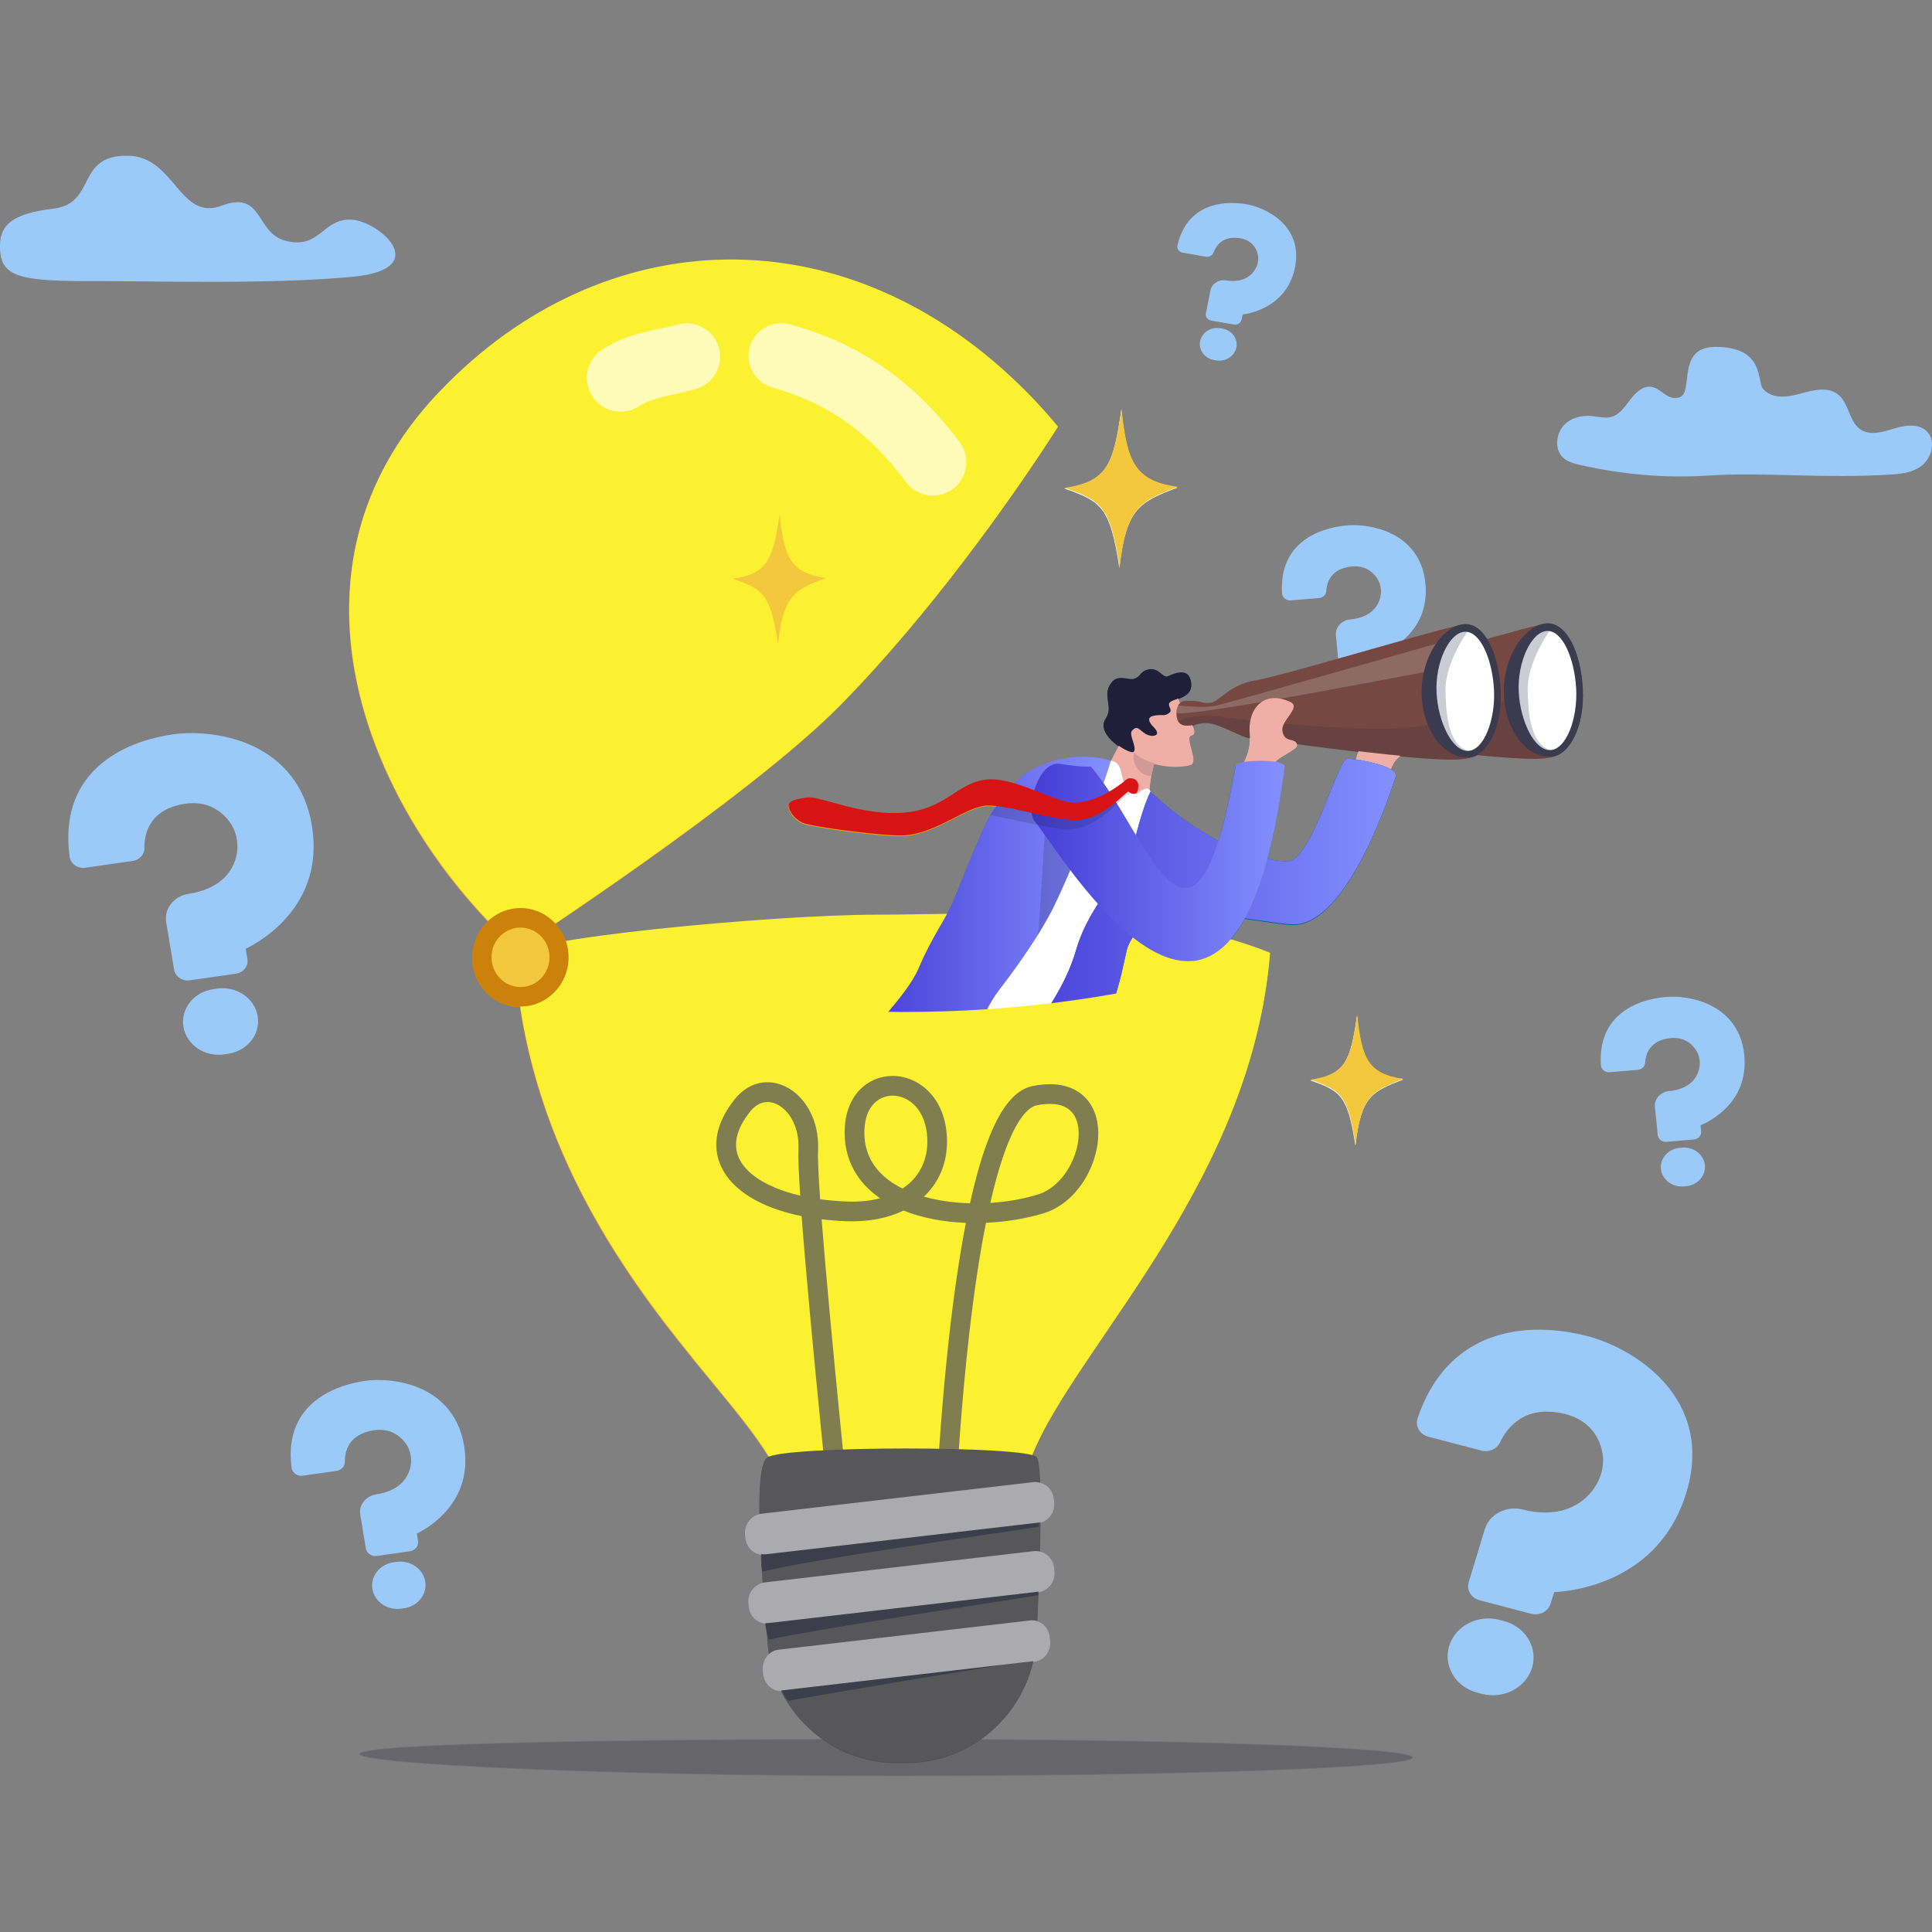 <?xml version="1.0" encoding="UTF-8"?>
<svg id="Layer_1" data-name="Layer 1" xmlns="http://www.w3.org/2000/svg" xmlns:xlink="http://www.w3.org/1999/xlink" viewBox="0 0 700 700">
  <rect x="0" y="0" width="700" height="700" fill="#808080" stroke="none"/>
  <defs>
    <style>
      .cls-1 {
        fill: url(#linear-gradient-2);
      }

      .cls-2, .cls-3 {
        fill: #fff;
      }

      .cls-4 {
        fill: #f2b233;
      }

      .cls-5 {
        fill: #ea4f26;
      }

      .cls-6 {
        fill: #2c2c42;
        opacity: .6;
      }

      .cls-7, .cls-8, .cls-9, .cls-10, .cls-11 {
        fill: #1f1f39;
      }

      .cls-7, .cls-3, .cls-12 {
        opacity: .18;
      }

      .cls-13 {
        fill: #3d3d59;
        opacity: .26;
      }

      .cls-8 {
        opacity: .11;
      }

      .cls-9 {
        opacity: .16;
      }

      .cls-14 {
        fill: #fbf131;
      }

      .cls-15 {
        opacity: .65;
      }

      .cls-16 {
        fill: #db9923;
      }

      .cls-17 {
        fill: #0267a4;
      }

      .cls-18 {
        fill: #f4ad00;
      }

      .cls-19 {
        opacity: .19;
      }

      .cls-20 {
        opacity: .75;
      }

      .cls-21 {
        fill: #efaea6;
      }

      .cls-22 {
        fill: #9bcaf9;
      }

      .cls-23 {
        fill: #575759;
      }

      .cls-24 {
        fill: #aaaaaf;
      }

      .cls-11 {
        opacity: .14;
      }

      .cls-25 {
        fill: #3b3b4d;
      }

      .cls-26 {
        fill: url(#linear-gradient-3);
      }

      .cls-27 {
        fill: #d71414;
      }

      .cls-28 {
        fill: #f4c83d;
      }

      .cls-29 {
        fill: url(#linear-gradient);
      }

      .cls-30 {
        fill: #cc820a;
      }

      .cls-31 {
        fill: #0069a8;
      }

      .cls-12 {
        fill: #32323f;
      }

      .cls-32 {
        fill: #754942;
      }
    </style>
    <linearGradient id="linear-gradient" x1="363.5" y1="335.74" x2="505.73" y2="335.74" gradientUnits="userSpaceOnUse">
      <stop offset="0" stop-color="#453cd6"/>
      <stop offset="1" stop-color="#8490ff"/>
    </linearGradient>
    <linearGradient id="linear-gradient-2" x1="311.8" y1="331.38" x2="402.51" y2="331.38" xlink:href="#linear-gradient"/>
    <linearGradient id="linear-gradient-3" x1="373.69" y1="311.95" x2="465.47" y2="311.95" xlink:href="#linear-gradient"/>
  </defs>
  <g>
    <g>
      <path class="cls-22" d="M602.62,500.46c-8.14-8.9-19.4-14.25-27.23-16.3-7.33-1.92-18.44-3.66-29.75-1.1-7.02,1.59-13.18,4.66-18.29,9.14-6.05,5.3-10.67,12.6-13.73,21.71-.46,1.37-.31,2.81,.43,4.07,.74,1.27,1.97,2.18,3.46,2.57l19.22,5.02c2.71,.71,5.61-.56,6.75-2.95,2.55-5.37,8.98-13.86,23.43-10.33,11.01,2.69,13.29,11.23,13.77,14.78,.77,5.78-1.68,11.75-6.55,15.97-7.49,6.49-17.26,5.23-22.41,3.9-5.93-1.53-12.1,1.68-13.76,7.15l-5.82,19.2c-.85,2.8,.92,5.73,3.93,6.52l18.72,4.89c3.02,.79,6.17-.85,7.02-3.65l1.22-4.03c.03-.1,.12-.16,.23-.17,4.66-.27,13.89-1.46,23.37-6.36,12.1-6.26,20.3-16.27,24.39-29.75,5.85-19.3-1.34-32.55-8.4-40.27Z"/>
      <path class="cls-22" d="M544.89,587.34l-1.64-.43c-7.83-2.05-15.99,2.2-18.2,9.47-2.2,7.27,2.37,14.85,10.2,16.9l1.64,.43c7.83,2.05,15.99-2.2,18.2-9.47,2.2-7.27-2.37-14.85-10.2-16.9Z"/>
    </g>
    <g>
      <path class="cls-22" d="M619.99,364.37c-5.65-2.88-12.1-3.52-16.25-3.17-3.89,.33-9.55,1.38-14.46,4.54-3.05,1.96-5.39,4.48-6.95,7.49-1.85,3.57-2.62,7.85-2.29,12.73,.05,.73,.41,1.4,1.01,1.88,.6,.48,1.37,.71,2.17,.64l10.19-.86c1.44-.12,2.58-1.22,2.65-2.56,.16-3.01,1.57-8.16,9.18-8.93,5.8-.58,8.58,3.12,9.51,4.74,1.51,2.64,1.51,5.91,.01,8.76-2.3,4.38-7.23,5.44-9.96,5.68-3.14,.28-5.47,2.86-5.18,5.76l1,10.18c.15,1.49,1.57,2.59,3.17,2.45l9.93-.84c1.6-.14,2.79-1.46,2.64-2.94l-.21-2.14c0-.05,.03-.1,.08-.12,2.18-.92,6.36-3.06,9.94-7.02,4.56-5.05,6.51-11.24,5.81-18.4-1.01-10.24-7.07-15.36-11.97-17.86Z"/>
      <path class="cls-22" d="M609.49,415.8l-.87,.07c-4.15,.35-7.22,3.78-6.84,7.63,.38,3.86,4.07,6.71,8.22,6.36l.87-.07c4.15-.35,7.22-3.78,6.84-7.63-.38-3.86-4.07-6.71-8.22-6.36Z"/>
    </g>
    <g>
      <path class="cls-22" d="M463.98,80.01c-3.83-3.5-8.85-5.39-12.26-5.99-3.2-.56-8-.91-12.72,.58-2.93,.92-5.42,2.45-7.42,4.53-2.36,2.47-4.03,5.74-4.97,9.73-.14,.6-.02,1.21,.35,1.72,.37,.51,.93,.86,1.58,.97l8.39,1.46c1.18,.21,2.37-.44,2.75-1.49,.87-2.38,3.26-6.22,9.56-5.22,4.8,.76,6.12,4.32,6.47,5.81,.56,2.43-.24,5.06-2.14,7.04-2.92,3.03-7.14,2.83-9.39,2.45-2.59-.44-5.09,1.14-5.57,3.53l-1.7,8.38c-.25,1.22,.62,2.41,1.94,2.64l8.18,1.43c1.32,.23,2.59-.58,2.84-1.8l.36-1.76s.04-.07,.09-.08c1.97-.28,5.86-1.11,9.7-3.53,4.9-3.09,7.99-7.64,9.18-13.53,1.71-8.43-1.9-13.82-5.22-16.86Z"/>
      <path class="cls-22" d="M442.92,119.05l-.72-.12c-3.42-.6-6.72,1.5-7.37,4.68s1.62,6.24,5.03,6.84l.72,.12c3.42,.6,6.72-1.5,7.37-4.68,.64-3.17-1.62-6.24-5.03-6.84Z"/>
    </g>
    <g>
      <path class="cls-22" d="M504.57,193.57c-5.64-2.9-12.09-3.57-16.24-3.23-3.89,.32-9.56,1.35-14.48,4.48-3.06,1.95-5.41,4.46-6.99,7.46-1.87,3.56-2.66,7.84-2.35,12.72,.05,.73,.4,1.4,1,1.88,.6,.48,1.37,.71,2.16,.65l10.2-.83c1.44-.12,2.58-1.21,2.66-2.55,.17-3.01,1.6-8.16,9.22-8.9,5.81-.56,8.57,3.15,9.49,4.77,1.5,2.64,1.49,5.92-.02,8.76-2.32,4.37-7.25,5.41-9.99,5.65-3.14,.27-5.48,2.84-5.2,5.74l.96,10.19c.14,1.49,1.56,2.59,3.16,2.46l9.93-.81c1.6-.13,2.79-1.45,2.65-2.93l-.2-2.14c0-.05,.03-.1,.08-.12,2.18-.92,6.38-3.04,9.96-6.99,4.58-5.04,6.56-11.22,5.89-18.38-.96-10.24-7-15.39-11.89-17.9Z"/>
      <path class="cls-22" d="M493.85,244.96l-.87,.07c-4.15,.34-7.24,3.75-6.88,7.61,.36,3.86,4.04,6.72,8.19,6.39l.87-.07c4.15-.34,7.24-3.75,6.88-7.61-.36-3.86-4.04-6.72-8.19-6.39Z"/>
    </g>
    <g>
      <path class="cls-22" d="M152.24,503.03c-7.06-3.09-14.91-3.43-19.89-2.72-4.67,.66-11.43,2.33-17.12,6.47-3.53,2.57-6.16,5.78-7.81,9.52-1.96,4.44-2.55,9.67-1.76,15.54,.12,.88,.6,1.66,1.37,2.2,.77,.54,1.72,.76,2.67,.63l12.25-1.74c1.73-.25,3.02-1.65,3-3.28-.05-3.64,1.24-9.97,10.39-11.42,6.97-1.1,10.62,3.18,11.87,5.07,2.03,3.08,2.3,7.04,.71,10.59-2.44,5.45-8.31,7.07-11.59,7.55-3.77,.55-6.38,3.83-5.8,7.32l2.02,12.24c.29,1.79,2.1,3.02,4.03,2.75l11.93-1.7c1.92-.27,3.25-1.95,2.96-3.74l-.42-2.57c-.01-.06,.02-.12,.08-.15,2.56-1.27,7.45-4.14,11.45-9.17,5.11-6.42,6.98-14.03,5.56-22.63-2.03-12.3-9.76-18.08-15.88-20.76Z"/>
      <path class="cls-22" d="M143.63,565.89l-1.04,.15c-4.99,.71-8.43,5.06-7.67,9.69,.76,4.63,5.45,7.83,10.44,7.12l1.04-.15c4.99-.71,8.43-5.06,7.67-9.69s-5.45-7.83-10.44-7.12Z"/>
    </g>
    <g>
      <path class="cls-22" d="M90.61,269.85c-9.93-4.32-20.95-4.78-27.96-3.78-6.56,.94-16.06,3.29-24.03,9.13-4.95,3.62-8.64,8.13-10.95,13.4-2.74,6.24-3.55,13.58-2.43,21.84,.17,1.24,.85,2.33,1.93,3.09,1.08,.76,2.41,1.07,3.75,.87l17.2-2.48c2.43-.35,4.23-2.33,4.2-4.61-.07-5.12,1.72-14.02,14.56-16.07,9.79-1.56,14.93,4.44,16.69,7.1,2.86,4.32,3.25,9.89,1.03,14.88-3.41,7.67-11.65,9.95-16.26,10.63-5.3,.78-8.95,5.4-8.13,10.3l2.87,17.19c.42,2.51,2.96,4.24,5.66,3.85l16.76-2.41c2.7-.39,4.56-2.75,4.14-5.26l-.6-3.61c-.01-.09,.03-.17,.12-.21,3.59-1.78,10.45-5.83,16.06-12.91,7.16-9.03,9.77-19.73,7.75-31.81-2.88-17.28-13.76-25.38-22.37-29.13Z"/>
      <path class="cls-22" d="M78.68,358.19l-1.47,.21c-7.01,1.01-11.83,7.13-10.74,13.64,1.09,6.51,7.67,10.99,14.68,9.98l1.47-.21c7.01-1.01,11.83-7.13,10.74-13.64s-7.67-10.99-14.68-9.98Z"/>
    </g>
  </g>
  <path class="cls-22" d="M126.79,79.55c10.06,0,30.74,17.85,1.19,20.71-29.55,2.86-73.81,1.54-91.72,1.6C7.02,101.95-.23,100.76,0,88.81c.13-6.91,3.87-11.39,19.28-13.2,16.03-1.89,7.84-19.72,27.41-19.17,16.67,.46,18.37,23.8,33.62,18.08,15.25-5.72,12.06,9.87,23.21,12.73,12.26,3.14,13.2-7.7,23.26-7.7Z"/>
  <path class="cls-22" d="M619.15,172.28c-15.96,1.06-31.22-.33-46.88-3.87-2.4-.54-4.95-1.27-6.58-3.29-2.47-3.05-1.72-8.2,.94-11.05,2.66-2.85,6.67-3.7,10.37-3.31,2.37,.25,4.8,.95,7.08,.23,2.86-.91,4.75-3.78,6.66-6.27,1.91-2.5,4.51-4.97,7.46-4.58,2.21,.29,3.95,2.12,5.92,3.27,1.97,1.15,4.83,1.27,5.95-.84,2.41-4.52-.97-16.89,11.46-16.89,17.95,0,15.02,12.46,17.18,15.1,3.28,4.01,9.11,3.13,13.85,1.77,4.74-1.36,10.39-2.64,14.05,.94,3.17,3.11,3.5,8.81,6.88,11.65,3.59,3.02,8.7,1.41,13.05,.05,4.35-1.36,9.96-1.86,12.49,2.27,2.12,3.46,.54,8.48-2.47,11.02-3.01,2.54-6.98,3.15-10.77,3.41-24.59,1.64-46.91-.91-66.63,.4Z"/>
  <g>
    <path class="cls-12" d="M130.27,635.62c0,3.68,90,7.95,193.71,7.95s187.77-2.98,187.77-6.66-84.07-6.66-187.77-6.66-193.71,1.69-193.71,5.37Z"/>
    <path class="cls-16" d="M460.09,345.48c-45.12-18.26-105.24-13.8-142.64-13.8s-131.66,8.76-131.07,15.29c.59,6.53,31.76,66.2,69.17,66.2s174.56-32.51,174.56-32.51l29.98-35.18Z"/>
    <g>
      <g>
        <path class="cls-32" d="M455.93,258.17c0,.96,.06,2.15,.59,3.1,.51,.91,1.46,1.59,3.24,1.62,3.32,.06,3.72-1.59,8.1-1.12,4.38,.47,12.56,5.65,15.4,5.53,2.58-.11,65.92,9.59,77.83,7.27,.41-.08,.76-.17,1.04-.28,.54-.21,.84-.47,.88-.79,.05-.4,.09-1.01,.12-1.78,.36-8.04,.08-34.34-1.84-42.79-.38-1.69-.83-2.66-1.36-2.64-.43,.02-1.29,.17-2.5,.45-12.62,2.84-63.65,18.26-72.7,19.71-9.57,1.53-13.52,7.84-16.23,8.15-3.84,.43-3.52-1.02-9.15-.69-3.03,.18-3.44,3.08-3.43,4.27Z"/>
        <path class="cls-9" d="M456.52,261.27c.51,.91,1.46,1.59,3.24,1.62,3.32,.06,3.72-1.59,8.1-1.12,4.38,.47,12.56,5.65,15.4,5.53,2.58-.11,65.92,9.59,77.83,7.27-.04-.07-.09-.15-.13-.22-.55-.94-1.09-1.87-1.63-2.8-3.18-5.45-6.18-10.59-8.29-14.2-1.85-3.16-3.01-5.15-3.01-5.15-.47,.72-1.54,1.39-3.08,2-13.65,5.42-64.71,6.57-73.84,5.37-7.83-1.03-12.76,.8-14.6,1.7Z"/>
        <g>
          <path class="cls-25" d="M544.8,252.22c.5,9.59,4.8,17.27,10.37,20.49,2.09,1.21,4.35,1.79,6.65,1.61,7.07-.55,12.27-11.35,11.59-24.53-.68-13.18-5.87-23.98-12.96-23.7-1.02,.04-2.03,.26-3.02,.65h0s0,0,0,0c-1.59,.61-3.12,1.64-4.54,2.99-4.98,4.74-8.55,13.49-8.08,22.49Z"/>
          <path class="cls-2" d="M550.18,250.95c.55,10.69,5.75,21.38,11.5,21.08,5.75-.3,9.87-11.46,9.31-22.16-.55-10.69-4.85-21.29-10.59-20.99s-10.77,11.37-10.22,22.07Z"/>
        </g>
        <path class="cls-13" d="M544.8,252.22c.5,9.59,4.8,17.27,10.37,20.49,5.44,.47,11.49,.79,6.51-.68-8.12-2.4-8.08-16.34-8.26-21.82-.18-5.48,2.59-13.47,7.87-21.28l-3.85-2.19h0s0,0,0,0c-.14,.09-2.21,1.43-4.54,2.99-4.98,4.74-8.55,13.49-8.08,22.49Z"/>
      </g>
      <path class="cls-21" d="M502.66,284.67c1.97-16.3,9.65-8.1,13.26-17.25,.59-1.5-6.62-11.9-12.84-8.83-6.22,3.07-11.04,12.38-11.89,17.14-.86,4.76,4.75,7.36,6.42,7.34,1.68-.02,5.05,1.61,5.05,1.61Z"/>
      <path class="cls-21" d="M396.46,289.49l11.16,6.17s10.9,5.84,9.62,2.57c-1.72-4.37-.29-7.86-.66-10.53-.24-1.7,.03-3.97,.46-6.2,.76-3.92,2.03-7.66,2.03-7.66l.48-.89-.34-3.1-1.01-9.08s-9.19,1.41-11.4,6.54c-2.02,4.68-9.15,16.7-10.33,22.18Z"/>
      <path class="cls-11" d="M417.03,281.49c.76-3.92,2.03-7.66,2.03-7.66l.48-.89-.34-3.1-1.17-.98s-4.99,2.04-6.47,3.07c-2.12,1.48-.78,9.18,5.48,9.55Z"/>
      <path class="cls-2" d="M402.42,275.91c5.44,.55,2.63,9.1,7.41,11.45,2.52,1.24,2.41-.16,4.13-.92,1.06-.47,2.11-1.04,2.81,.7,14.23,35.41-36.76,90.52-35.45,96.28,1.08,4.71-22.74,4.71-34.42-3.65-16.01-11.46-7.1-30.96-5.09-34.56,2.01-3.6,38.89-63.76,38.89-63.76,0,0,10.93-1.37,21.72-5.54Z"/>
      <path class="cls-17" d="M505.52,281.86c-.73,1.79-16.92,54.84-37.94,53.29-9.3-.68-40.47-6.58-46.66-4.66-4.71,1.46-11.58,8.94-12.77,14.04-.95,4.1-1.76,8.1-2.54,10.99-2.02,7.43-9.37,34.16-14.66,37.69-7.11,4.74-25.13,4.69-27.17,.35-3.49-7.44,18.91-24.68,25.94-48.83,5.44-18.67,17.73-26.07,21.72-41.69,3.02-11.82,5.32-15.91,5.32-15.91,23.16,21.65,42.47,25.03,49.4,25.25,8.9,.29,18.04-36.05,21.76-37.14,1.47-.43,19.34,2.33,17.59,6.61Z"/>
      <path class="cls-8" d="M505.52,281.86c-.73,1.79-16.92,54.84-37.94,53.29-9.3-.68-40.47-6.58-46.66-4.66-4.71,1.46-11.58,8.94-12.77,14.04-.95,4.1-1.76,8.1-2.54,10.99-2.02,7.43-9.37,34.16-14.66,37.69-7.11,4.74-25.13,4.69-27.17,.35-3.49-7.44,18.91-24.68,25.94-48.83,5.44-18.67,17.73-26.07,21.72-41.69,3.02-11.82,5.32-15.91,5.32-15.91,23.16,21.65,42.47,25.03,49.4,25.25,8.9,.29,18.04-36.05,21.76-37.14,1.47-.43,19.34,2.33,17.59,6.61Z"/>
      <path class="cls-31" d="M311.75,380.94c-1.23,10.14,25.42,9.18,35.18,4.44,8.09-3.93,5.49-14.17,15.34-26.89,4.98-6.43,13.08-17.68,18.02-26.9,.48-.91,.94-1.8,1.36-2.66,3.52-7.25,6.92-15.24,9.92-22.81,1.36-3.44,2.65-6.8,3.82-9.96,.75-2.03,1.46-3.97,2.12-5.81,2.44-6.8,4.19-12.09,4.91-14.44,0,0-12.47-4.54-26.9,2.37-1.64,.79-4.4,2.11-6.2,4.02-1.5,1.59-8.67,8.44-12.78,17.56-4.97,11.01-8.02,19.23-10.79,25.95-3.06,7.41-8.04,13.51-13.04,25.33-4.49,10.61-20.32,24.5-20.96,29.79Z"/>
      <path class="cls-7" d="M379.46,294.09c-1.21,2.94-2.52,38.59-3.51,44.92,.48-.91,5.28-9.21,5.7-10.08,3.52-7.25,6.92-15.24,9.92-22.81l-12.11-12.03Z"/>
      <g>
        <path class="cls-21" d="M426.7,253.04c1.34,4.7,8.33,12.79,5.1,13.45-3.23,.66,2.85,9.93-.57,10.76-8.28,1.99-18.91-1.3-20.79-5.1-1.88-3.8-3.52-15.16-3.52-15.16l19.77-3.94Z"/>
        <path class="cls-10" d="M419.03,259.41c2.69-.23,2.89,.37,4.56-.9s-2.02-3.15,1.3-4.43c3.32-1.28,7.05-2.26,6.63-6.27-.61-5.79-5.47-3.87-8.45-2.57-1.92,.84-3.28-3.42-7.25-2.4-3.11,.79-2.38,2.55-5.13,3.38-1.66,.5-5.51-1.6-7.75,.98-4.15,4.78,.85,8.58-2.42,13.45-3.82,5.68,9.16,13.43,10.2,11.96,1.21-1.72-1.95-6.14-.67-7.59,1.93-2.19,2.59-.31,4.85,1.09,2.41,1.5,6.18,.84,3.04-2.36-3.14-3.2-1.36-4.12,1.08-4.33Z"/>
      </g>
      <path class="cls-32" d="M426.15,258.46c0,.96,.06,2.15,.59,3.1,.51,.91,1.45,1.59,3.24,1.62,3.32,.06,3.72-1.59,8.1-1.12,4.38,.47,12.56,5.66,15.4,5.53,2.58-.11,65.92,9.59,77.83,7.27,.41-.08,.75-.17,1.04-.28,.54-.21,.84-.47,.88-.79,.05-.41,.09-1.01,.12-1.78,.36-8.04,.08-34.34-1.84-42.79-.38-1.69-.83-2.66-1.35-2.64-.43,.02-1.29,.17-2.5,.44-12.62,2.85-63.65,18.27-72.7,19.71-9.57,1.53-13.52,7.84-16.23,8.15-3.84,.43-3.51-1.02-9.15-.69-1.5,.09-2.35,.84-2.83,1.72-.5,.91-.6,1.95-.59,2.55Z"/>
      <path class="cls-9" d="M426.73,261.56c.51,.91,1.46,1.59,3.24,1.62,3.32,.06,3.72-1.59,8.1-1.12,4.38,.47,12.56,5.65,15.4,5.53,2.58-.11,65.92,9.59,77.83,7.27-.04-.07-.09-.15-.13-.22-.55-.94-1.09-1.87-1.63-2.8-3.18-5.45-6.18-10.59-8.29-14.2-1.85-3.16-3.01-5.15-3.01-5.15-.47,.72,2.54,9.08,1,9.7-13.65,5.42-68.79-1.12-77.92-2.32-7.83-1.03-12.76,.8-14.6,1.7Z"/>
      <path class="cls-3" d="M426.15,258.46c2.25,2.34,83.73-13.64,92.42-15.15l5.51-10.89s-80.33,22.87-83.78,23.56c-3.44,.69-9.65,.28-12.27,0-.47-.05-.91-.07-1.29-.07-.5,.91-.6,1.95-.59,2.55Z"/>
      <g>
        <path class="cls-25" d="M515.02,252.51c.5,9.59,4.8,17.27,10.37,20.49,2.09,1.21,4.35,1.79,6.65,1.61,7.07-.55,12.27-11.35,11.59-24.53-.68-13.18-5.87-23.98-12.96-23.7-1.02,.04-2.03,.26-3.02,.65h0s0,0,0,0c-1.59,.61-3.12,1.64-4.54,2.99-4.98,4.74-8.55,13.49-8.08,22.49Z"/>
        <path class="cls-2" d="M520.4,251.24c.55,10.69,5.75,21.38,11.5,21.08,5.75-.3,9.87-11.46,9.31-22.16-.55-10.69-4.85-21.29-10.59-20.99-5.75,.3-10.77,11.37-10.22,22.07Z"/>
      </g>
      <path class="cls-13" d="M515.02,252.51c.5,9.59,4.8,17.27,10.37,20.49,5.44,.47,11.49,.79,6.51-.68-8.12-2.4-8.08-16.34-8.26-21.82-.18-5.48,2.59-13.47,7.87-21.28l-3.85-2.19h0s0,0,0,0c-.14,.09-2.21,1.43-4.54,2.99-4.98,4.74-8.55,13.49-8.08,22.49Z"/>
      <path class="cls-21" d="M461.81,276.58c.57-1.91,8.48-4.99,8.09-6.49-.72-2.79-4.78-.39-5.37-5.17-.46-3.72,7.05-8.45,2.82-10.36-9.9-4.48-15.6,2.83-14.61,12.01,.77,7.14-3.84,11.29-4.61,17.31-.77,6.02,12.5,1.62,12.5,1.62,0,0,.09-5.28,1.18-8.91Z"/>
      <path class="cls-31" d="M395.14,278c20.35,23.36,37.14,86.43,52.51-.4,.37-2.09,18.15-2.63,17.73,.6-18.09,139.54-81.52,30.09-90.47,19.81-3.79-4.36,1.17-22.29,9-20.99,7.83,1.3,11.23,.99,11.23,.99Z"/>
      <g>
        <path class="cls-7" d="M408.38,288.18c-.49-.49-8.31,9.62-16.71,11.86-2.32,.62-4.74,.89-7.15,.58-7.05-.93-25.77-5.09-25.77-5.09,0,0,3.24-5.44,7.07-8.35,5.98,3.21,15.55,5.97,19.27,6.26,2.76,.22,5.45-.06,8.01-.64,4.81-1.08,9.14-3.23,12.48-5.18,1.7-.99,2.28-2.89,4.05-2.63,2.35,.35-.61,3.82-1.25,3.2Z"/>
        <path class="cls-18" d="M412.36,284.92c0-.99-.58-2.62-2.66-2.68-1.57-.04-1.74,.58-3.12,1.63-4.14,3.14-10.27,6.93-17.25,7.22-6.98,.29-22.19-9.86-32.59-8.32-10.4,1.54-14.14,10.53-29.1,11.9-14.96,1.37-30.46-5.94-34.88-5.49-4.42,.46-7.13,1.24-7.13,2.98,0,1.74,1.98,4.74,4.96,6.17,2.99,1.43,29.89,5.07,37.09,4.59,11.75-.79,22.47-10.63,30.02-10.8,3.18-.07,7.76,.84,12.67,1.92,6.75,1.49,14.11,3.31,19.22,3.36,9.85,.11,18.6-10.79,19.21-10.31,.62,.48,1.19,.94,2.47,.7,.88-.16,1.07-1.89,1.08-2.88Z"/>
      </g>
    </g>
    <path class="cls-4" d="M460.09,345.48c-6.46,80.5-66.22,138.68-84.5,178.03,0,0,0,0,0,.01-3.71,7.99-5.74,15.32-5.33,22.13,.01,.24,.01,.47,.02,.69h0c.06,6.03-3.86,10.71-10.06,14.04,0,0-.01,0-.02,.01-3.19,1.71-6.98,3.07-11.14,4.05-1.19,.29-2.41,.54-3.65,.76-1.43,.27-2.9,.48-4.42,.66h-.04c-.1,.02-.2,.03-.3,.04-11.68,1.38-24.83,.33-35.53-3.13-.55-.18-1.09-.36-1.63-.55-.2-.08-.39-.15-.58-.21h0s0,0-.01,0c-2.33-.86-4.53-1.84-6.54-2.95-.19-.1-.38-.21-.57-.32-.38-.21-.75-.44-1.11-.66-.18-.11-.36-.23-.54-.34-.18-.12-.35-.23-.53-.35-.04-.03-.08-.05-.12-.08-.29-.2-.57-.39-.85-.59-.02-.01-.04-.03-.06-.04-.16-.12-.33-.24-.49-.37-.13-.1-.25-.19-.38-.29-.2-.16-.39-.31-.58-.47-.26-.21-.52-.44-.76-.66-.03-.02-.05-.04-.07-.07-.11-.1-.22-.2-.32-.3-.02-.02-.04-.04-.06-.05-.09-.08-.18-.17-.27-.26-.37-.36-.73-.72-1.07-1.1-2.81-3.09-4.53-6.74-4.76-10.92-.09-1.5-.37-3.07-.87-4.7,0,0,0,0,0-.01-1.16-3.9-3.44-8.15-6.54-12.8,0,0,0,0,0,0-6.03-9.1-15.21-19.74-25.44-32.32-26.55-32.6-60.46-80.4-64.55-145.7,0,0,60.71,18.85,132.85,20.19,85.07,1.58,140.86-21.37,140.86-21.37Z"/>
    <g class="cls-20">
      <path class="cls-2" d="M397.23,405.55c-1.14-4.58-3.75-8.12-7.55-10.24-4.08-2.28-9.29-2.81-15.49-1.59-4.58,.9-8.55,4.4-12.15,10.71-2.89,5.06-5.58,12.1-8.01,20.94-.92,3.35-1.81,6.98-2.67,10.87-1.54-.04-3.08-.13-4.61-.26-4.31-.37-8.38-1.1-12.09-2.15,.24-.23,.47-.46,.71-.69,5.37-5.45,8.01-12.65,7.63-20.84-.68-14.61-10.39-22.21-19.68-22.21h-.14c-4.54,.04-8.75,1.86-11.86,5.14-3.33,3.52-5.19,8.48-5.37,14.35-.3,9.62,3.63,17.84,11.36,23.75,.49,.37,.99,.74,1.5,1.09-3.5,.92-7.41,1.33-11.63,1.19-3.51-.11-6.9-.4-10.12-.83-.59-8.47-.89-14.78-.75-17.69,.26-5.49-.91-10.69-3.4-15.02-2.38-4.15-5.85-7.25-9.77-8.72-6.21-2.34-12.58-.39-17.04,5.21-8.45,10.61-7.34,19.1-4.91,24.36,4.01,8.67,14.49,14.99,29.17,17.97,1.59,21.05,4.46,51.29,7.03,77.11,.48,4.84,.95,9.53,1.4,13.98,.47,4.64,.92,9.01,1.33,13.01,.16,1.54,.31,3.02,.46,4.45,.07,.68,.14,1.34,.2,1.98,.57,5.49,1.04,9.96,1.35,13.02,.25,2.37,.41,3.9,.47,4.4,.08,.71,.36,1.36,.78,1.87,.66,.81,1.66,1.32,2.77,1.32,.12,0,.25,0,.38-.02,.72-.08,1.37-.36,1.89-.79,.9-.73,1.42-1.89,1.29-3.14-.01-.11-.12-1.13-.31-2.91-.28-2.65-.73-6.99-1.31-12.55-.02-.16-.03-.31-.05-.47-.21-2-.43-4.15-.66-6.43-.41-3.97-.86-8.35-1.33-13.01-.48-4.78-.99-9.86-1.52-15.14-2.51-25.22-5.32-54.71-6.93-75.53,2.99,.36,6.11,.59,9.35,.7,7.67,.25,14.61-1.1,20.31-3.87,6.85,2.74,14.7,4.15,22.62,4.46-2.28,11.67-4.3,25.39-6.06,41.02-1.25,11.13-2.25,22.26-3.04,32.58-.52,6.81-.95,13.26-1.31,19.16-.28,4.66-.51,8.97-.7,12.81-.11,2.28-.21,4.4-.3,6.33,0,.02,0,.04,0,.06-.34,7.77-.48,12.48-.48,12.62,0,.05,0,.1,0,.15,.03,1.9,1.55,3.46,3.47,3.51h.1c1.7,0,3.13-1.19,3.48-2.8,.05-.22,.08-.44,.08-.68,0-.13,.13-4.66,.46-12.15,.03-.61,.06-1.25,.09-1.9,.06-1.39,.13-2.87,.21-4.42,.19-3.83,.42-8.14,.7-12.81,.36-6.05,.81-12.71,1.34-19.74,.78-10.15,1.76-21.06,2.99-31.97,1.8-16.07,3.89-30.05,6.24-41.8,7.37-.32,14.56-1.52,20.8-3.42,14.33-4.36,22.26-22.36,19.26-34.35Zm-116.53,25.01c-6.58-2.76-11.08-6.44-13.02-10.63-2.3-4.99-.96-10.69,4.01-16.92,1.83-2.29,4.01-3.48,6.32-3.48,.86,0,1.74,.17,2.63,.5,4.43,1.67,8.99,7.61,8.56,16.72-.14,2.89,.12,8.8,.65,16.71-3.32-.78-6.39-1.74-9.14-2.9Zm46.22,.33c-1.95-.96-3.71-2.04-5.26-3.23-5.91-4.52-8.79-10.53-8.56-17.86,.28-9.22,5.64-12.53,10.15-12.57h.08c2.92,0,5.86,1.31,8.07,3.6,2.7,2.8,4.25,6.89,4.48,11.8,.29,6.15-1.65,11.5-5.58,15.5-1,1.02-2.13,1.94-3.37,2.76Zm48.97,2.18c-5.36,1.63-11.23,2.66-17.18,3.03,.72-3.15,1.45-6.1,2.21-8.86,5.98-21.74,11.75-25.95,14.65-26.52,1.5-.3,3.11-.5,4.7-.5,4.42,0,8.66,1.57,10.04,7.05,2.19,8.77-4.15,22.67-14.41,25.79Z"/>
    </g>
    <g class="cls-19">
      <path class="cls-5" d="M250.94,492.37c-26.55-32.6-60.46-80.1-64.55-145.41l32.36,7.72c-3.35,43.58,10.7,79.66,32.2,137.69Z"/>
    </g>
    <g>
      <path class="cls-4" d="M383.21,154.84s-1.99,3.18-5.59,8.62c-11.63,17.52-40.07,58.48-73.08,92.07-33.25,33.84-117.37,88.58-117.37,88.58-2.57-2.35-5.13-4.81-7.66-7.37-47.86-48.35-80.11-130.7-21.42-193.48,.44-.48,.9-.96,1.39-1.44,58.68-61.41,147.38-65.65,212.94,1,.9,.91,1.77,1.82,2.64,2.74,2.86,3.04,5.58,6.13,8.15,9.26Z"/>
      <g class="cls-15">
        <path class="cls-2" d="M245.28,117.88c-1.41,.4-3.23,.8-5.23,1.23-2.01,.43-4.22,.88-6.56,1.47-2.34,.59-4.82,1.31-7.4,2.3-2.57,.99-5.23,2.25-7.82,3.92l-.08,.05c-5.7,3.65-7.35,11.23-3.7,16.93,3.65,5.7,11.23,7.35,16.93,3.7,.04-.03,.13-.09,.17-.11,1.83-1.22,4.51-2.27,7.94-3.16,1.71-.45,3.59-.86,5.67-1.33,2.08-.47,4.35-.96,6.96-1.73,6.42-1.9,10.09-8.65,8.19-15.07-1.89-6.39-8.57-10.05-14.96-8.22l-.11,.03Z"/>
        <path class="cls-2" d="M347.58,160.39c-3.72-4.91-7.76-9.69-12.22-14.19-4.46-4.49-9.34-8.69-14.62-12.4-5.27-3.72-10.91-6.93-16.73-9.59-5.82-2.66-11.8-4.76-17.79-6.43h-.02c-6.32-1.77-12.87,1.92-14.63,8.24-1.76,6.29,1.9,12.82,8.18,14.61,9.96,2.84,19.08,6.98,27.1,12.75,8.04,5.74,15.05,13.14,21.3,21.53l.02,.03c4,5.38,11.6,6.49,16.97,2.5,5.38-4,6.49-11.6,2.5-16.97l-.06-.08Z"/>
      </g>
      <g class="cls-19">
        <path class="cls-5" d="M159.47,141.83c4.68,93.95,21.83,148.8,51.25,184.35l-23.56,17.93c-2.58-2.35-5.13-4.81-7.67-7.36-47.86-48.35-80.11-130.7-21.42-193.48,.44-.48,.91-.96,1.39-1.44Z"/>
      </g>
    </g>
    <g>
      <ellipse class="cls-30" cx="188.5" cy="347.11" rx="17.41" ry="17.84"/>
      <ellipse class="cls-28" cx="188.5" cy="347.11" rx="10.51" ry="10.77"/>
    </g>
    <g>
      <path class="cls-23" d="M275.14,550.42c.03,1.7,.08,3.43,.14,5.19,.21,5.62,.56,11.42,.94,16.66,.13,1.79,.27,3.52,.4,5.16,.66,8.09,1.28,13.89,1.28,13.89,0,1,.03,1.98,.1,2.96,.1,1.74,.3,3.45,.59,5.13,.39,2.29,.94,4.53,1.65,6.69,.82,2.55,1.85,5,3.07,7.33,4.86,9.32,12.7,16.8,22.23,21.17,.95,.44,1.92,.84,2.9,1.21,5.17,1.96,10.78,3.03,16.63,3.02h3.39c5.92-.01,11.58-1.12,16.79-3.13,2.83-1.09,5.53-2.45,8.07-4.05,10.52-6.62,18.27-17.31,21.09-29.88,.4-1.76,.69-3.56,.89-5.39,.18-1.71,.28-3.44,.28-5.2,0,0,.03-.61,.09-1.7,.08-1.68,.22-4.53,.37-8.1,.17-4.02,.37-8.95,.53-14.18,.09-2.77,.16-5.62,.23-8.46,.11-5.01,.17-9.98,.14-14.43-.02-2.84-.07-5.47-.17-7.74-.2-4.4-.58-7.5-1.21-8.35-3.13-4.18-91.41-4.24-97.68,.12-2.37,1.65-2.94,11.02-2.74,22.05Z"/>
      <path class="cls-6" d="M276.15,569.74c14.68-4.05,86.66-14.17,100.23-16.31-.13-1.8-.27-3.53-.4-5.16l-99.95,10.2c-.09,2.77-.42,7.25,.12,11.27Z"/>
      <path class="cls-6" d="M278.39,594.32c19.36-4.16,85.31-14.06,97.73-16.06-.1-1.74-.3-3.45-.59-5.13l-98.77,9.15c-.08,1.68,.58,8.04,1.63,12.05Z"/>
      <path class="cls-24" d="M381.7,543.18l.15,1.34c.42,3.69-2.29,7.03-6.05,7.47l-98.14,11.4c-3.76,.44-7.14-2.2-7.56-5.89l-.15-1.34c-.42-3.69,2.29-7.03,6.05-7.47l98.14-11.4c3.76-.44,7.14,2.2,7.56,5.89Z"/>
      <path class="cls-24" d="M381.79,568.18l.15,1.34c.42,3.69-2.26,7.03-5.98,7.46l-97.15,11.3c-3.72,.43-7.07-2.21-7.49-5.9l-.15-1.34c-.42-3.69,2.26-7.03,5.98-7.46l97.15-11.3c3.72-.43,7.07,2.21,7.49,5.9Z"/>
      <path class="cls-6" d="M280.25,606.11c.82,2.55,3.66,8.49,5.2,10.36,22.27-3.94,73.4-12.51,88.98-14.68,.4-1.76,.69-3.56,.89-5.39l-95.06,9.71Z"/>
      <path class="cls-24" d="M380.22,593.31l.15,1.34c.42,3.69-2.07,7.01-5.56,7.42l-91.17,10.61c-3.49,.41-6.66-2.26-7.08-5.94l-.15-1.34c-.42-3.69,2.07-7.01,5.56-7.42l91.17-10.61c3.49-.41,6.66,2.26,7.08,5.94Z"/>
    </g>
    <path class="cls-2" d="M265.4,209.95c12.78-1.83,14.6-7.11,16.97-23.45,1.66,15.5,3.77,21.38,16.76,23.15-11.33,4.42-15.31,6.03-17.33,23.95-2.79-18.15-5.28-19.75-16.4-23.65Z"/>
    <path class="cls-2" d="M474.69,391.44c12.78-1.83,14.6-7.11,16.97-23.45,1.66,15.5,3.77,21.38,16.76,23.15-11.33,4.42-15.31,6.03-17.33,23.95-2.79-18.15-5.28-19.75-16.4-23.65Z"/>
    <path class="cls-2" d="M385.61,177c15.55-2.23,17.78-8.65,20.66-28.55,2.02,18.88,4.59,26.03,20.4,28.19-13.79,5.38-18.64,7.34-21.1,29.15-3.4-22.1-6.43-24.05-19.96-28.79Z"/>
    <path class="cls-12" d="M130.37,635.36c0,3.68,90,7.95,193.71,7.95s187.77-2.98,187.77-6.66-84.07-6.66-187.77-6.66-193.71,1.69-193.71,5.37Z"/>
    <path class="cls-14" d="M460.18,345.21c-45.12-18.26-105.24-13.8-142.64-13.8s-131.66,8.76-131.07,15.29,31.76,66.2,69.17,66.2,174.56-32.51,174.56-32.51l29.98-35.18Z"/>
    <g>
      <g>
        <path class="cls-32" d="M456.02,257.91c0,.96,.06,2.15,.59,3.1,.51,.91,1.46,1.59,3.24,1.62,3.32,.06,3.72-1.59,8.1-1.12,4.38,.47,12.56,5.65,15.4,5.53,2.58-.11,65.92,9.59,77.83,7.27,.41-.08,.76-.17,1.04-.28,.54-.21,.84-.47,.88-.79,.05-.4,.09-1.01,.12-1.78,.36-8.04,.08-34.34-1.84-42.79-.38-1.69-.83-2.66-1.36-2.64-.43,.02-1.29,.17-2.5,.45-12.62,2.84-63.65,18.26-72.7,19.71-9.57,1.53-13.52,7.84-16.23,8.15-3.84,.43-3.52-1.02-9.15-.69-3.03,.18-3.44,3.08-3.43,4.27Z"/>
        <path class="cls-9" d="M456.61,261.01c.51,.91,1.46,1.59,3.24,1.62,3.32,.06,3.72-1.59,8.1-1.12,4.38,.47,12.56,5.65,15.4,5.53,2.58-.11,65.92,9.59,77.83,7.27-.04-.07-.09-.15-.13-.22-.55-.94-1.09-1.87-1.63-2.8-3.18-5.45-6.18-10.59-8.29-14.2-1.85-3.16-3.01-5.15-3.01-5.15-.47,.72-1.54,1.39-3.08,2-13.65,5.42-64.71,6.57-73.84,5.37-7.83-1.03-12.76,.8-14.6,1.7Z"/>
        <g>
          <path class="cls-25" d="M544.89,251.96c.5,9.59,4.8,17.27,10.37,20.49,2.09,1.21,4.35,1.79,6.65,1.61,7.07-.55,12.27-11.35,11.59-24.53-.68-13.18-5.87-23.98-12.96-23.7-1.02,.04-2.03,.26-3.02,.65h0s0,0,0,0c-1.59,.61-3.12,1.64-4.54,2.99-4.98,4.74-8.55,13.49-8.08,22.49Z"/>
          <path class="cls-2" d="M550.27,250.69c.55,10.69,5.75,21.38,11.5,21.08,5.75-.3,9.87-11.46,9.31-22.16-.55-10.69-4.85-21.29-10.59-20.99-5.75,.3-10.77,11.37-10.22,22.07Z"/>
        </g>
        <path class="cls-13" d="M544.89,251.96c.5,9.59,4.8,17.27,10.37,20.49,5.44,.47,11.49,.79,6.51-.68-8.12-2.4-8.08-16.34-8.26-21.82-.18-5.48,2.59-13.47,7.87-21.28l-3.85-2.19h0s0,0,0,0c-.14,.09-2.21,1.43-4.54,2.99-4.98,4.74-8.55,13.49-8.08,22.49Z"/>
      </g>
      <path class="cls-21" d="M502.75,284.41c1.97-16.3,9.65-8.1,13.26-17.25,.59-1.5-6.62-11.9-12.84-8.83-6.22,3.07-11.04,12.38-11.89,17.14-.86,4.76,4.75,7.36,6.42,7.34,1.68-.02,5.05,1.61,5.05,1.61Z"/>
      <path class="cls-21" d="M396.55,289.23l11.16,6.17s10.9,5.84,9.62,2.57c-1.72-4.37-.29-7.86-.66-10.53-.24-1.7,.03-3.97,.46-6.2,.76-3.92,2.03-7.66,2.03-7.66l.48-.89-.34-3.1-1.01-9.08s-9.19,1.41-11.4,6.54c-2.02,4.68-9.15,16.7-10.33,22.18Z"/>
      <path class="cls-11" d="M417.12,281.23c.76-3.92,2.03-7.66,2.03-7.66l.48-.89-.34-3.1-1.17-.98s-4.99,2.04-6.47,3.07c-2.12,1.48-.78,9.18,5.48,9.55Z"/>
      <path class="cls-2" d="M402.51,275.65c5.44,.55,2.63,9.1,7.41,11.45,2.52,1.24,2.41-.16,4.13-.92,1.06-.47,2.11-1.04,2.81,.7,14.23,35.41-36.76,90.52-35.45,96.28,1.08,4.71-22.74,4.71-34.42-3.65-16.01-11.46-7.1-30.96-5.09-34.56,2.01-3.6,38.89-63.76,38.89-63.76,0,0,10.93-1.37,21.72-5.54Z"/>
      <path class="cls-17" d="M505.61,281.6c-.73,1.79-16.92,54.84-37.94,53.29-9.3-.68-40.47-6.58-46.66-4.66-4.71,1.46-11.58,8.94-12.77,14.04-.95,4.1-1.76,8.1-2.54,10.99-2.02,7.43-9.37,34.16-14.66,37.69-7.11,4.74-25.13,4.69-27.17,.35-3.49-7.44,18.91-24.68,25.94-48.83,5.44-18.67,17.73-26.07,21.72-41.69,3.02-11.82,5.32-15.91,5.32-15.91,23.16,21.65,42.47,25.03,49.4,25.25,8.9,.29,18.04-36.05,21.76-37.14,1.47-.43,19.34,2.33,17.59,6.61Z"/>
      <path class="cls-29" d="M505.61,281.6c-.73,1.79-16.92,54.84-37.94,53.29-9.3-.68-40.47-6.58-46.66-4.66-4.71,1.46-11.58,8.94-12.77,14.04-.95,4.1-1.76,8.1-2.54,10.99-2.02,7.43-9.37,34.16-14.66,37.69-7.11,4.74-25.13,4.69-27.17,.35-3.49-7.44,18.91-24.68,25.94-48.83,5.44-18.67,17.73-26.07,21.72-41.69,3.02-11.82,5.32-15.91,5.32-15.91,23.16,21.65,42.47,25.03,49.4,25.25,8.9,.29,18.04-36.05,21.76-37.14,1.47-.43,19.34,2.33,17.59,6.61Z"/>
      <path class="cls-1" d="M311.84,380.68c-1.23,10.14,25.42,9.18,35.18,4.44,8.09-3.93,5.49-14.17,15.34-26.89,4.98-6.43,13.08-17.68,18.02-26.9,.48-.91,.94-1.8,1.36-2.66,3.52-7.25,6.92-15.24,9.92-22.81,1.36-3.44,2.65-6.8,3.82-9.96,.75-2.03,1.46-3.97,2.12-5.81,2.44-6.8,4.19-12.09,4.91-14.44,0,0-12.47-4.54-26.9,2.37-1.64,.79-4.4,2.11-6.2,4.02-1.5,1.59-8.67,8.44-12.78,17.56-4.97,11.01-8.02,19.23-10.79,25.95-3.06,7.41-8.04,13.51-13.04,25.33-4.49,10.61-20.32,24.5-20.96,29.79Z"/>
      <path class="cls-7" d="M379.55,293.83c-1.21,2.94-2.52,38.59-3.51,44.92,.48-.91,5.28-9.21,5.7-10.08,3.52-7.25,6.92-15.24,9.92-22.81l-12.11-12.03Z"/>
      <g>
        <path class="cls-21" d="M426.8,252.78c1.34,4.7,8.33,12.79,5.1,13.45-3.23,.66,2.85,9.93-.57,10.76-8.28,1.99-18.91-1.3-20.79-5.1-1.88-3.8-3.52-15.16-3.52-15.16l19.77-3.94Z"/>
        <path class="cls-10" d="M419.12,259.15c2.69-.23,2.89,.37,4.56-.9,1.67-1.27-2.02-3.15,1.3-4.43,3.32-1.28,7.05-2.26,6.63-6.27-.61-5.79-5.47-3.87-8.45-2.57-1.92,.84-3.28-3.42-7.25-2.4-3.11,.79-2.38,2.55-5.13,3.38-1.66,.5-5.51-1.6-7.75,.98-4.15,4.78,.85,8.58-2.42,13.45-3.82,5.68,9.16,13.43,10.2,11.96,1.21-1.72-1.95-6.14-.67-7.59,1.93-2.19,2.59-.31,4.85,1.09,2.41,1.49,6.18,.84,3.04-2.36-3.14-3.2-1.36-4.12,1.08-4.33Z"/>
      </g>
      <path class="cls-32" d="M426.24,258.2c0,.96,.06,2.15,.59,3.1,.51,.91,1.45,1.59,3.24,1.62,3.32,.06,3.72-1.59,8.1-1.12,4.38,.47,12.56,5.66,15.4,5.53,2.58-.11,65.92,9.59,77.83,7.27,.41-.08,.75-.17,1.04-.28,.54-.21,.84-.47,.88-.79,.05-.41,.09-1.01,.12-1.78,.36-8.04,.08-34.34-1.84-42.79-.38-1.69-.83-2.66-1.35-2.64-.43,.02-1.29,.17-2.5,.44-12.62,2.85-63.65,18.27-72.7,19.71-9.57,1.53-13.52,7.84-16.23,8.15-3.84,.43-3.51-1.02-9.15-.69-1.5,.09-2.35,.84-2.83,1.72-.5,.91-.6,1.95-.59,2.55Z"/>
      <path class="cls-9" d="M426.83,261.3c.51,.91,1.46,1.59,3.24,1.62,3.32,.06,3.72-1.59,8.1-1.12,4.38,.47,12.56,5.65,15.4,5.53,2.58-.11,65.92,9.59,77.83,7.27-.04-.07-.09-.15-.13-.22-.55-.94-1.09-1.87-1.63-2.8-3.18-5.45-6.18-10.59-8.29-14.2-1.85-3.16-3.01-5.15-3.01-5.15-.47,.72,2.54,9.08,1,9.7-13.65,5.42-68.79-1.12-77.92-2.32-7.83-1.03-12.76,.8-14.6,1.7Z"/>
      <path class="cls-3" d="M426.24,258.2c2.25,2.34,83.73-13.64,92.42-15.15l5.51-10.89s-80.33,22.87-83.78,23.56c-3.44,.69-9.65,.28-12.27,0-.47-.05-.91-.07-1.29-.07-.5,.91-.6,1.95-.59,2.55Z"/>
      <g>
        <path class="cls-25" d="M515.11,252.25c.5,9.59,4.8,17.27,10.37,20.49,2.09,1.21,4.35,1.79,6.65,1.61,7.07-.55,12.27-11.35,11.59-24.53-.68-13.18-5.87-23.98-12.96-23.7-1.02,.04-2.03,.26-3.02,.65h0s0,0,0,0c-1.59,.61-3.12,1.64-4.54,2.99-4.98,4.74-8.55,13.49-8.08,22.49Z"/>
        <path class="cls-2" d="M520.49,250.98c.55,10.69,5.75,21.38,11.5,21.08,5.75-.3,9.87-11.46,9.31-22.16-.55-10.69-4.85-21.29-10.59-20.99-5.75,.3-10.77,11.37-10.22,22.07Z"/>
      </g>
      <path class="cls-13" d="M515.11,252.25c.5,9.59,4.8,17.27,10.37,20.49,5.44,.47,11.49,.79,6.51-.68-8.12-2.4-8.08-16.34-8.26-21.82-.18-5.48,2.59-13.47,7.87-21.28l-3.85-2.19h0s0,0,0,0c-.14,.09-2.21,1.43-4.54,2.99-4.98,4.74-8.55,13.49-8.08,22.49Z"/>
      <path class="cls-21" d="M461.9,276.32c.57-1.91,8.48-4.99,8.09-6.49-.72-2.79-4.78-.39-5.37-5.17-.46-3.72,7.05-8.45,2.82-10.36-9.9-4.48-15.6,2.83-14.61,12.01,.77,7.14-3.84,11.29-4.61,17.31-.77,6.02,12.5,1.62,12.5,1.62,0,0,.09-5.28,1.18-8.91Z"/>
      <path class="cls-26" d="M395.23,277.74c20.35,23.36,37.14,86.43,52.51-.4,.37-2.09,18.15-2.63,17.73,.6-18.09,139.54-81.52,30.09-90.47,19.81-3.79-4.36,1.17-22.29,9-20.99,7.83,1.3,11.23,.99,11.23,.99Z"/>
      <g>
        <path class="cls-7" d="M408.47,287.92c-.49-.49-8.31,9.62-16.71,11.86-2.32,.62-4.74,.89-7.15,.58-7.05-.93-25.77-5.09-25.77-5.09,0,0,3.24-5.44,7.07-8.35,5.98,3.21,15.55,5.97,19.27,6.26,2.76,.22,5.45-.06,8.01-.64,4.81-1.08,9.14-3.23,12.48-5.18,1.7-.99,2.28-2.89,4.05-2.63,2.35,.35-.61,3.82-1.25,3.2Z"/>
        <path class="cls-27" d="M412.45,284.66c0-.99-.58-2.62-2.66-2.68-1.57-.04-1.74,.58-3.12,1.63-4.14,3.14-10.27,6.93-17.25,7.22-6.98,.29-22.19-9.86-32.59-8.32-10.4,1.54-14.14,10.53-29.1,11.9-14.96,1.37-30.46-5.94-34.88-5.49-4.42,.46-7.13,1.24-7.13,2.98,0,1.74,1.98,4.74,4.96,6.17,2.99,1.43,29.89,5.07,37.09,4.59,11.75-.79,22.47-10.63,30.02-10.8,3.18-.07,7.76,.84,12.67,1.92,6.75,1.49,14.11,3.31,19.22,3.36,9.85,.11,18.6-10.79,19.21-10.31,.62,.48,1.19,.94,2.47,.7,.88-.16,1.07-1.89,1.08-2.88Z"/>
      </g>
    </g>
    <path class="cls-14" d="M460.18,345.21c-6.46,80.5-66.22,138.68-84.5,178.03,0,0,0,0,0,.01-3.71,7.99-5.74,15.32-5.33,22.13,.01,.24,.01,.47,.02,.69h0c.06,6.03-3.86,10.71-10.06,14.04,0,0-.01,0-.02,.01-3.19,1.71-6.98,3.07-11.14,4.05-1.19,.29-2.41,.54-3.65,.76-1.43,.27-2.9,.48-4.42,.66h-.04c-.1,.02-.2,.03-.3,.04-11.68,1.38-24.83,.33-35.53-3.13-.55-.18-1.09-.36-1.63-.55-.2-.08-.39-.15-.58-.21h0s0,0-.01,0c-2.33-.86-4.53-1.84-6.54-2.95-.19-.1-.38-.21-.57-.32-.38-.21-.75-.44-1.11-.66-.18-.11-.36-.23-.54-.34-.18-.12-.35-.23-.53-.35-.04-.03-.08-.05-.12-.08-.29-.2-.57-.39-.85-.59-.02-.01-.04-.03-.06-.04-.16-.12-.33-.24-.49-.37-.13-.1-.25-.19-.38-.29-.2-.16-.39-.31-.58-.47-.26-.21-.52-.44-.76-.66-.03-.02-.05-.04-.07-.07-.11-.1-.22-.2-.32-.3-.02-.02-.04-.04-.06-.05-.09-.08-.18-.17-.27-.26-.37-.36-.73-.72-1.07-1.1-2.81-3.09-4.53-6.74-4.76-10.92-.09-1.5-.37-3.07-.87-4.7,0,0,0,0,0-.01-1.16-3.9-3.44-8.15-6.54-12.8,0,0,0,0,0,0-6.02-9.1-15.21-19.74-25.44-32.32-26.55-32.6-60.46-80.4-64.55-145.7,0,0,60.71,18.85,132.85,20.19,85.07,1.58,140.86-21.37,140.86-21.37Z"/>
    <g class="cls-20">
      <path class="cls-23" d="M397.32,405.29c-1.14-4.58-3.75-8.12-7.55-10.24-4.08-2.28-9.29-2.81-15.49-1.59-4.58,.9-8.55,4.4-12.15,10.71-2.89,5.06-5.58,12.1-8.01,20.94-.92,3.35-1.81,6.98-2.67,10.87-1.54-.04-3.08-.13-4.61-.26-4.31-.37-8.38-1.1-12.09-2.15,.24-.23,.47-.46,.71-.69,5.37-5.45,8.01-12.65,7.63-20.84-.68-14.61-10.39-22.21-19.68-22.21h-.14c-4.54,.04-8.75,1.86-11.86,5.14-3.33,3.52-5.19,8.48-5.37,14.35-.3,9.63,3.63,17.84,11.36,23.75,.49,.37,.99,.74,1.5,1.09-3.5,.92-7.41,1.33-11.63,1.19-3.51-.11-6.9-.4-10.12-.83-.59-8.47-.89-14.78-.75-17.69,.26-5.49-.91-10.69-3.4-15.02-2.38-4.15-5.85-7.25-9.77-8.72-6.21-2.34-12.58-.39-17.04,5.21-8.45,10.61-7.34,19.1-4.91,24.36,4.01,8.67,14.49,14.99,29.17,17.97,1.59,21.05,4.46,51.29,7.03,77.11,.48,4.84,.95,9.53,1.4,13.98,.47,4.64,.92,9.01,1.33,13.01,.16,1.54,.31,3.02,.46,4.45,.07,.68,.14,1.34,.2,1.98,.57,5.49,1.04,9.96,1.35,13.02,.25,2.37,.41,3.9,.47,4.4,.08,.71,.36,1.36,.78,1.87,.66,.81,1.66,1.32,2.77,1.32,.12,0,.25,0,.38-.02,.72-.08,1.37-.36,1.89-.79,.9-.73,1.42-1.89,1.29-3.14-.01-.11-.12-1.13-.31-2.91-.28-2.65-.73-6.99-1.31-12.55-.02-.16-.03-.31-.05-.47-.21-2-.43-4.15-.66-6.43-.41-3.97-.86-8.35-1.33-13.01-.48-4.78-.99-9.86-1.52-15.14-2.51-25.22-5.32-54.71-6.93-75.53,2.99,.36,6.11,.59,9.35,.7,7.67,.25,14.61-1.1,20.31-3.87,6.85,2.74,14.7,4.15,22.62,4.46-2.28,11.67-4.3,25.39-6.06,41.02-1.25,11.13-2.25,22.26-3.04,32.58-.52,6.81-.95,13.26-1.31,19.16-.28,4.66-.51,8.97-.7,12.81-.11,2.28-.21,4.4-.3,6.33,0,.02,0,.04,0,.06-.34,7.77-.48,12.48-.48,12.62,0,.05,0,.1,0,.15,.03,1.9,1.55,3.46,3.47,3.51h.1c1.7,0,3.13-1.19,3.48-2.8,.05-.22,.08-.44,.08-.68,0-.13,.13-4.66,.46-12.15,.03-.61,.06-1.25,.09-1.9,.06-1.39,.13-2.87,.21-4.42,.19-3.83,.42-8.14,.7-12.81,.36-6.05,.81-12.71,1.34-19.74,.78-10.15,1.76-21.06,2.99-31.97,1.8-16.07,3.89-30.05,6.24-41.8,7.37-.32,14.56-1.52,20.8-3.42,14.33-4.36,22.26-22.36,19.26-34.35Zm-116.53,25.01c-6.58-2.76-11.08-6.44-13.02-10.63-2.3-4.99-.96-10.69,4.01-16.92,1.83-2.29,4.01-3.48,6.32-3.48,.86,0,1.74,.17,2.63,.5,4.43,1.67,8.99,7.61,8.56,16.72-.14,2.89,.12,8.8,.65,16.71-3.32-.78-6.39-1.74-9.14-2.9Zm46.22,.33c-1.95-.96-3.71-2.04-5.26-3.23-5.91-4.52-8.79-10.53-8.56-17.86,.28-9.22,5.64-12.53,10.15-12.57h.08c2.92,0,5.86,1.31,8.07,3.6,2.7,2.8,4.25,6.89,4.48,11.8,.29,6.15-1.65,11.5-5.58,15.5-1,1.02-2.13,1.94-3.37,2.76Zm48.97,2.18c-5.36,1.63-11.23,2.66-17.18,3.03,.72-3.15,1.45-6.1,2.21-8.85,5.98-21.74,11.75-25.95,14.65-26.52,1.5-.3,3.11-.5,4.7-.5,4.42,0,8.66,1.57,10.04,7.05,2.19,8.77-4.15,22.67-14.41,25.79Z"/>
    </g>
    <g>
      <path class="cls-14" d="M383.3,154.57s-1.99,3.18-5.59,8.62c-11.63,17.52-40.07,58.48-73.08,92.07-33.25,33.84-117.37,88.58-117.37,88.58-2.57-2.35-5.13-4.81-7.66-7.37-47.86-48.35-80.11-130.7-21.42-193.48,.44-.48,.9-.96,1.39-1.44,58.68-61.41,147.38-65.65,212.94,1,.9,.91,1.77,1.82,2.64,2.74,2.86,3.04,5.58,6.13,8.15,9.26Z"/>
      <g class="cls-15">
        <path class="cls-2" d="M245.37,117.62c-1.41,.4-3.23,.8-5.23,1.23-2.01,.43-4.22,.88-6.56,1.47-2.34,.59-4.82,1.31-7.4,2.3-2.57,.99-5.23,2.25-7.82,3.92l-.08,.05c-5.7,3.65-7.35,11.23-3.7,16.93,3.65,5.7,11.23,7.35,16.93,3.7,.04-.03,.13-.09,.17-.11,1.83-1.22,4.51-2.27,7.94-3.16,1.71-.45,3.59-.86,5.67-1.33,2.08-.47,4.35-.96,6.96-1.73,6.42-1.9,10.09-8.65,8.19-15.07-1.89-6.39-8.57-10.05-14.96-8.22l-.11,.03Z"/>
        <path class="cls-2" d="M347.67,160.13c-3.72-4.91-7.76-9.69-12.22-14.19-4.46-4.49-9.34-8.69-14.62-12.4-5.27-3.72-10.91-6.93-16.73-9.59-5.82-2.66-11.8-4.76-17.79-6.43h-.02c-6.32-1.77-12.87,1.92-14.63,8.24-1.76,6.29,1.9,12.82,8.18,14.61,9.96,2.84,19.08,6.98,27.1,12.75,8.04,5.74,15.05,13.14,21.3,21.53l.02,.03c4,5.38,11.6,6.49,16.97,2.5,5.38-4,6.49-11.6,2.5-16.97l-.06-.08Z"/>
      </g>
    </g>
    <g>
      <ellipse class="cls-30" cx="188.59" cy="346.85" rx="17.41" ry="17.84"/>
      <ellipse class="cls-28" cx="188.59" cy="346.85" rx="10.51" ry="10.77"/>
    </g>
    <g>
      <path class="cls-23" d="M275.23,550.16c.03,1.7,.08,3.43,.14,5.19,.21,5.62,.56,11.42,.94,16.66,.13,1.79,.27,3.52,.4,5.16,.66,8.09,1.28,13.89,1.28,13.89,0,1,.03,1.98,.1,2.96,.1,1.74,.3,3.45,.59,5.13,.39,2.29,.94,4.53,1.65,6.69,.82,2.55,1.85,5,3.07,7.33,4.86,9.32,12.7,16.8,22.23,21.17,.95,.44,1.92,.84,2.9,1.21,5.17,1.96,10.78,3.03,16.63,3.02h3.39c5.92-.01,11.58-1.12,16.79-3.13,2.83-1.09,5.53-2.45,8.07-4.05,10.52-6.62,18.27-17.31,21.09-29.88,.4-1.76,.69-3.56,.89-5.39,.18-1.71,.28-3.44,.28-5.2,0,0,.03-.61,.09-1.7,.08-1.68,.22-4.53,.37-8.1,.17-4.02,.37-8.95,.53-14.18,.09-2.77,.16-5.62,.23-8.46,.11-5.01,.17-9.98,.14-14.43-.02-2.84-.07-5.47-.17-7.74-.2-4.4-.58-7.5-1.21-8.35-3.13-4.18-91.41-4.24-97.68,.12-2.37,1.65-2.94,11.02-2.74,22.05Z"/>
      <path class="cls-6" d="M276.24,569.48c14.68-4.05,86.66-14.17,100.23-16.31-.13-1.8-.27-3.53-.4-5.16l-99.95,10.2c-.09,2.77-.42,7.25,.12,11.27Z"/>
      <path class="cls-6" d="M278.48,594.06c19.36-4.16,85.31-14.06,97.73-16.06-.1-1.74-.3-3.45-.59-5.13l-98.77,9.15c-.08,1.68,.58,8.04,1.63,12.05Z"/>
      <path class="cls-24" d="M381.79,542.91l.15,1.34c.42,3.69-2.29,7.03-6.05,7.47l-98.14,11.4c-3.76,.44-7.14-2.2-7.56-5.89l-.15-1.34c-.42-3.69,2.29-7.03,6.05-7.47l98.14-11.4c3.76-.44,7.14,2.2,7.56,5.89Z"/>
      <path class="cls-24" d="M381.89,567.92l.15,1.34c.42,3.69-2.26,7.03-5.98,7.46l-97.15,11.3c-3.72,.43-7.07-2.21-7.49-5.9l-.15-1.34c-.42-3.69,2.26-7.03,5.98-7.46l97.15-11.3c3.72-.43,7.07,2.21,7.49,5.9Z"/>
      <path class="cls-6" d="M280.34,605.85c.82,2.55,3.66,8.49,5.2,10.36,22.27-3.94,73.4-12.51,88.98-14.68,.4-1.76,.69-3.56,.89-5.39l-95.06,9.71Z"/>
      <path class="cls-24" d="M380.31,593.05l.15,1.34c.42,3.69-2.07,7.01-5.56,7.42l-91.17,10.61c-3.49,.41-6.66-2.26-7.08-5.94l-.15-1.34c-.42-3.69,2.07-7.01,5.56-7.42l91.17-10.61c3.49-.41,6.66,2.26,7.08,5.94Z"/>
    </g>
    <path class="cls-28" d="M265.49,209.69c12.77-1.83,14.6-7.11,16.97-23.45,1.66,15.5,3.77,21.38,16.76,23.15-11.33,4.42-15.31,6.03-17.33,23.95-2.79-18.15-5.28-19.75-16.4-23.65Z"/>
    <path class="cls-28" d="M474.79,391.18c12.78-1.83,14.6-7.11,16.97-23.45,1.66,15.5,3.77,21.38,16.76,23.15-11.33,4.42-15.31,6.03-17.33,23.95-2.79-18.15-5.28-19.75-16.4-23.65Z"/>
    <path class="cls-28" d="M385.7,176.74c15.55-2.23,17.78-8.65,20.66-28.55,2.02,18.88,4.59,26.03,20.4,28.19-13.79,5.38-18.64,7.34-21.1,29.15-3.4-22.1-6.43-24.05-19.96-28.79Z"/>
  </g>
</svg>